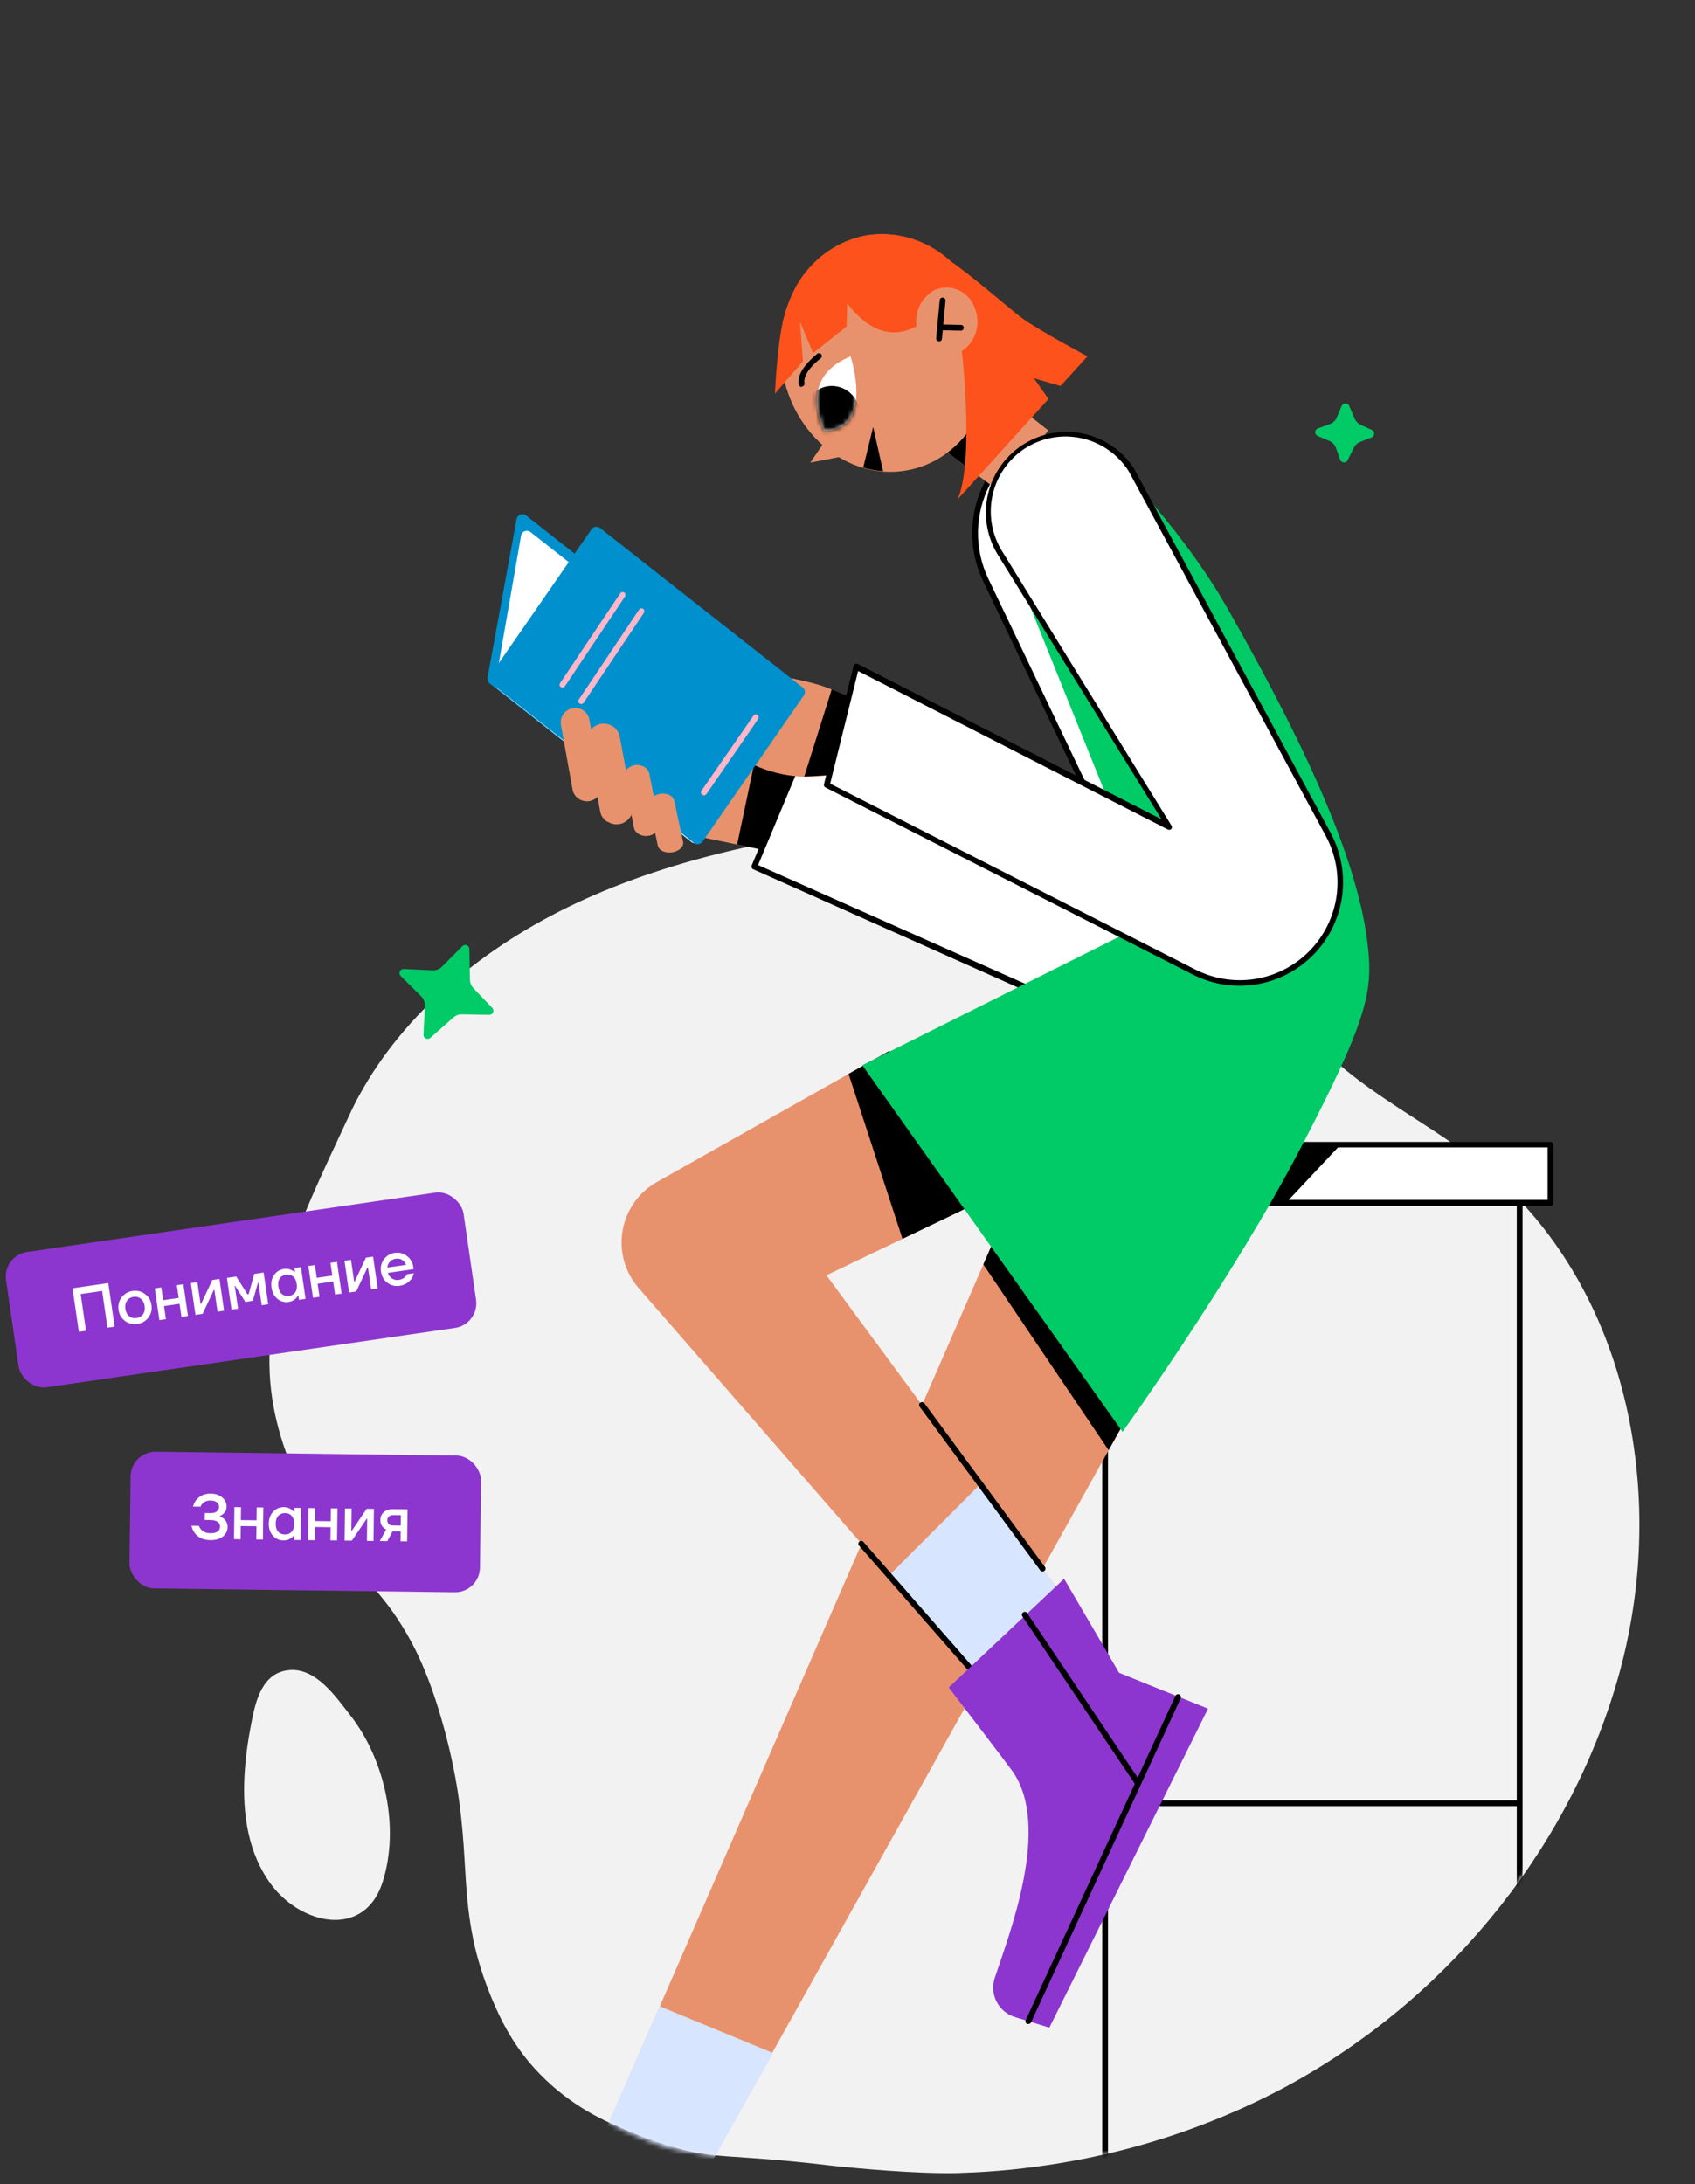 <?xml version="1.0" encoding="UTF-8"?> <svg xmlns="http://www.w3.org/2000/svg" width="375" height="483" viewBox="0 0 375 483" fill="none"><rect x="0" y="0" width="375" height="483" fill="#333333" stroke="none"/> <path d="M360.846 358.502C360.188 362.247 359.379 365.941 358.392 369.559C348.195 407.056 321.958 440.327 287.042 460.062C283.803 461.909 280.463 463.605 277.073 465.199C276.314 465.553 275.555 465.907 274.77 466.261C274.72 466.287 274.644 466.312 274.593 466.337C272.038 467.476 269.457 468.564 266.826 469.576C257.186 473.32 247.141 476.129 236.894 477.976C229.835 479.241 222.7 480.076 215.514 480.43C215.464 480.43 215.388 480.43 215.337 480.43C214.072 480.481 212.782 480.531 211.517 480.582C211.466 480.582 211.39 480.582 211.34 480.582C202.155 480.734 189.251 479.494 185.051 479.064C184.166 478.963 183.685 478.912 183.685 478.912C160.509 476.154 158.51 477.799 147.605 474.434C147.479 474.383 147.352 474.358 147.226 474.307C144.316 473.396 141.761 472.435 139.711 471.575C138.598 471.119 137.611 470.689 136.801 470.31C132.146 468.387 124.809 464.642 118.281 457.456C113.878 452.599 111.07 447.488 108.692 441.719C107.831 439.619 107.098 437.62 106.49 435.697C105.681 433.167 105.073 430.814 104.618 428.512C103.404 422.515 103.125 417.101 102.771 411.155C102.29 403.337 101.607 394.557 98.267 382.311C95.029 370.394 91.664 363.967 89.007 359.666C87.565 357.339 86.224 355.466 84.908 353.822C81.619 349.647 78.583 347.015 75.117 342.689C73.927 341.221 62.896 327.179 60.214 309.24C57.228 289.353 65.578 271.567 76.533 248.213C77.799 245.506 78.431 244.14 79.342 242.495C89.538 223.696 107.477 209.122 127.491 199.736C149.478 189.413 173.919 184.833 198.233 181.999C211.997 180.405 226.04 179.368 239.627 181.923C253.239 184.479 266.497 191.007 274.34 201.912C278.136 207.2 280.514 213.272 283.449 219.041C284.587 221.267 285.802 223.468 287.244 225.543C296.707 239.332 313.558 246.467 326.891 256.942C356.975 280.65 367.323 321.461 360.846 358.502Z" fill="#F2F2F2"></path> <path d="M63.91 369.356C57.938 369.947 56.544 376.267 55.635 380.905C54.892 384.664 54.301 388.68 54.089 392.742C53.649 401.245 54.892 409.945 60.015 416.795C64.653 423.009 72.882 426.42 78.793 423.585C81.325 422.373 83.431 420.008 84.644 416.235C88.478 404.261 85.22 389.105 77.369 379.177C74.292 375.267 69.912 368.765 63.91 369.356Z" fill="#F2F2F2"></path> <mask id="mask0_1956_2249" style="mask-type:alpha" maskUnits="userSpaceOnUse" x="47" y="0" width="328" height="483"> <path d="M365.125 360.673C364.468 364.417 363.658 368.112 362.671 371.73C342.208 407.28 321.35 445.107 291.321 462.233C288.083 464.08 284.743 465.775 281.352 467.369C280.593 467.723 279.834 468.078 279.05 468.432C278.999 468.457 278.923 468.482 278.873 468.508C276.317 469.646 273.737 470.734 271.105 471.746C261.465 475.491 250.984 475.172 240.737 477.019C233.678 478.284 226.98 482.246 219.794 482.601C219.743 482.601 219.667 482.601 219.617 482.601C218.352 482.651 217.061 482.702 215.796 482.752C215.746 482.752 215.67 482.752 215.619 482.752C206.435 482.904 193.531 481.664 189.331 481.234C188.445 481.133 187.965 481.082 187.965 481.082C164.789 478.325 165.797 477.955 152.335 475.856C152.209 475.806 151.014 475.639 150.888 475.588C147.841 475.088 147.14 474.925 143.911 473.605C142.798 473.149 141.891 472.86 141.081 472.48C136.426 470.557 129.088 466.812 122.56 459.627C118.158 454.769 115.349 449.658 112.971 443.889C112.111 441.789 111.377 439.791 110.77 437.868C109.96 435.337 109.353 432.984 108.898 430.682C107.683 424.686 107.405 419.271 107.051 413.325C106.57 405.507 105.887 396.727 102.547 384.482C99.308 372.565 95.943 366.138 93.287 361.837C91.844 359.509 90.503 357.637 89.188 355.992C85.898 351.817 82.862 349.186 79.396 344.859C78.207 343.392 67.175 329.35 64.493 311.411C61.508 291.524 69.857 273.737 80.813 250.384C82.078 247.676 82.71 246.31 83.621 244.666C93.818 225.867 63.608 204.278 83.621 194.891C105.608 184.568 27.877 86.998 52.191 84.164C65.956 82.57 175.744 -1.691 189.331 0.865C202.943 3.42 312.799 85.24 320.642 96.145C324.437 101.433 320.507 160.052 323.442 165.821C372.47 110.43 363.683 180.023 365.125 182.097C374.588 195.887 343.61 234.191 356.944 244.666C387.028 268.373 371.603 323.631 365.125 360.673Z" fill="#F2F2F2"></path> </mask> <g mask="url(#mask0_1956_2249)"> <path d="M153.384 184.763L168.471 187.882L176.756 168.073L159.146 166.675L153.384 184.763Z" fill="#E8926D"></path> <path d="M161.412 150.259L154.968 185.377C154.928 185.597 154.832 185.803 154.689 185.975C154.545 186.147 154.36 186.279 154.15 186.358C153.941 186.437 153.715 186.46 153.494 186.426C153.272 186.391 153.064 186.3 152.888 186.161L108.326 151.145C108.141 150.996 108 150.801 107.916 150.579C107.832 150.358 107.809 150.117 107.849 149.884L114.293 114.766C114.333 114.545 114.429 114.339 114.572 114.167C114.716 113.995 114.901 113.863 115.11 113.784C115.32 113.705 115.546 113.682 115.768 113.716C115.989 113.751 116.197 113.842 116.373 113.981L160.969 149.048C161.141 149.195 161.272 149.383 161.349 149.595C161.427 149.807 161.449 150.036 161.412 150.259V150.259Z" fill="#0090CD"></path> <path d="M168.471 187.882L163.083 186.757L167.328 166.675L176.756 168.073L168.471 187.882Z" fill="black"></path> <path d="M162.384 154.009L155.088 185.496C155.037 185.709 154.933 185.906 154.786 186.069C154.64 186.232 154.454 186.355 154.247 186.428C154.041 186.501 153.819 186.521 153.602 186.486C153.386 186.451 153.181 186.363 153.008 186.229L110.065 152.321C109.879 152.177 109.736 151.985 109.651 151.766C109.567 151.546 109.545 151.308 109.588 151.076L115.282 118.447C115.322 118.227 115.418 118.021 115.561 117.849C115.705 117.677 115.89 117.545 116.099 117.466C116.309 117.387 116.535 117.364 116.756 117.398C116.978 117.433 117.186 117.524 117.361 117.663L161.924 152.696C162.116 152.85 162.261 153.054 162.342 153.286C162.424 153.518 162.438 153.769 162.384 154.009Z" fill="white"></path> <path d="M336.218 535.568C336.046 535.568 335.882 535.499 335.76 535.378C335.639 535.256 335.57 535.092 335.57 534.92V259.636C335.555 259.543 335.56 259.448 335.585 259.358C335.611 259.267 335.655 259.183 335.716 259.111C335.777 259.04 335.852 258.982 335.938 258.943C336.023 258.903 336.116 258.883 336.21 258.883C336.303 258.883 336.396 258.903 336.482 258.943C336.567 258.982 336.642 259.04 336.703 259.111C336.764 259.183 336.809 259.267 336.834 259.358C336.859 259.448 336.864 259.543 336.849 259.636V534.92C336.849 535.089 336.783 535.251 336.665 535.372C336.547 535.493 336.387 535.563 336.218 535.568V535.568Z" fill="black"></path> <path d="M244.502 535.568C244.33 535.568 244.166 535.499 244.044 535.378C243.923 535.256 243.854 535.092 243.854 534.92V259.636C243.839 259.543 243.844 259.448 243.869 259.358C243.894 259.267 243.939 259.183 244 259.111C244.061 259.04 244.136 258.982 244.222 258.943C244.307 258.903 244.4 258.883 244.494 258.883C244.587 258.883 244.68 258.903 244.766 258.943C244.851 258.982 244.926 259.04 244.987 259.111C245.048 259.183 245.093 259.267 245.118 259.358C245.143 259.448 245.148 259.543 245.133 259.636V534.92C245.133 535.089 245.067 535.251 244.949 535.372C244.831 535.493 244.671 535.563 244.502 535.568Z" fill="black"></path> <path d="M343.02 253.191H234.53V266.079H343.02V253.191Z" fill="white"></path> <path d="M343.021 266.71H234.531C234.363 266.71 234.203 266.644 234.085 266.525C233.966 266.407 233.9 266.247 233.9 266.079V253.191C233.898 253.107 233.912 253.023 233.943 252.945C233.974 252.866 234.02 252.795 234.078 252.734C234.137 252.674 234.208 252.626 234.285 252.593C234.363 252.561 234.446 252.544 234.531 252.544H343.021C343.193 252.544 343.358 252.612 343.479 252.733C343.601 252.855 343.669 253.02 343.669 253.191V266.079C343.665 266.248 343.595 266.409 343.474 266.527C343.353 266.644 343.19 266.71 343.021 266.71ZM235.178 265.363H342.391V253.754H235.178V265.363Z" fill="black"></path> <path d="M336.219 399.426H244.503C244.41 399.441 244.315 399.436 244.225 399.411C244.134 399.385 244.05 399.341 243.979 399.28C243.907 399.219 243.85 399.144 243.81 399.058C243.771 398.973 243.75 398.88 243.75 398.786C243.75 398.693 243.771 398.6 243.81 398.514C243.85 398.429 243.907 398.354 243.979 398.293C244.05 398.232 244.134 398.187 244.225 398.162C244.315 398.137 244.41 398.132 244.503 398.147H336.219C336.371 398.172 336.508 398.25 336.608 398.367C336.707 398.484 336.762 398.633 336.762 398.786C336.762 398.94 336.707 399.089 336.608 399.206C336.508 399.323 336.371 399.401 336.219 399.426Z" fill="black"></path> <path d="M223.466 266.079L128.92 482.805L150.843 489.829L253.742 305.561L223.466 266.079Z" fill="#E8926D"></path> <path d="M296.548 253.192L284.444 266.08H261.362L276.994 252.458L296.548 253.192Z" fill="black"></path> <path d="M242.899 180.126L218.044 128.165C216.448 124.817 215.654 121.144 215.725 117.436C215.796 113.728 216.73 110.088 218.453 106.804L221.59 100.838L279.449 183.808L263.016 193.934L242.899 180.126Z" fill="white"></path> <path d="M263.017 194.599C262.89 194.6 262.766 194.564 262.659 194.497L242.543 180.688C242.447 180.625 242.37 180.536 242.321 180.433L217.483 128.472C215.843 125.034 215.026 121.261 215.097 117.453C215.168 113.645 216.125 109.906 217.892 106.531L221.029 100.565C221.079 100.47 221.152 100.389 221.241 100.33C221.331 100.27 221.433 100.234 221.54 100.224C221.65 100.211 221.762 100.229 221.861 100.278C221.961 100.326 222.045 100.402 222.103 100.497L279.979 183.535C280.026 183.607 280.058 183.689 280.073 183.774C280.088 183.859 280.085 183.946 280.064 184.03C280.049 184.115 280.015 184.195 279.965 184.266C279.914 184.337 279.85 184.396 279.775 184.439L263.358 194.565C263.25 194.609 263.131 194.621 263.017 194.599ZM243.395 179.734L263.034 193.201L278.53 183.655L221.659 102.099L219.017 107.128C217.345 110.327 216.44 113.872 216.372 117.481C216.304 121.09 217.075 124.666 218.625 127.926L243.395 179.734Z" fill="black"></path> <path d="M245.269 320.717L253.742 305.561L223.466 266.079L217.55 279.632L245.269 320.717Z" fill="black"></path> <path d="M166.884 191.633L242.848 225.438L260.458 205.544L177.351 166.675L166.884 191.633Z" fill="white"></path> <path d="M242.848 226.154H242.593L166.629 192.23C166.477 192.159 166.359 192.033 166.299 191.877C166.239 191.721 166.241 191.549 166.305 191.394L176.755 166.488C176.822 166.326 176.951 166.197 177.113 166.13C177.278 166.07 177.459 166.07 177.624 166.13L260.731 204.998C260.819 205.04 260.896 205.102 260.955 205.179C261.014 205.256 261.055 205.346 261.072 205.442C261.099 205.536 261.101 205.637 261.077 205.733C261.053 205.828 261.004 205.916 260.936 205.987L243.326 225.899C243.271 225.975 243.199 226.038 243.117 226.082C243.034 226.126 242.942 226.151 242.848 226.154V226.154ZM167.72 191.309L242.729 224.654L259.401 205.697L177.675 167.494L167.72 191.309Z" fill="black"></path> <path d="M239.577 359.023L182.842 282.036L219.955 264.256L196.77 232.411L145.355 261.392C143.362 262.509 141.644 264.056 140.326 265.922C139.008 267.787 138.123 269.924 137.736 272.175C137.349 274.426 137.469 276.735 138.088 278.934C138.708 281.132 139.81 283.165 141.315 284.883L220.108 375.235L239.577 359.023Z" fill="#E8926D"></path> <path d="M199.667 273.973L219.954 264.256L196.769 232.411L187.734 237.491L199.667 273.973Z" fill="black"></path> <path d="M302.565 208.766C303.758 218.994 302.923 224.841 287.716 253.976C272.51 283.11 248.354 316.66 248.354 316.66L190.767 235.581L248.729 206.601L242.046 97.496C242.046 97.496 260.457 114.902 271.658 134.694C286.267 160.419 300.178 188.121 302.565 208.766Z" fill="#00CB67"></path> <path d="M205.31 96.865L220.601 108.321L231.955 95.212L216.254 82.92L205.31 96.865Z" fill="#E8926D"></path> <path d="M215.334 104.366L221.045 86.671L216.254 82.92L205.31 96.865L215.334 104.366Z" fill="black"></path> <path d="M222.699 121.226L253.658 198.077L268.319 190.064L229.774 114.851L222.699 121.226Z" fill="#00CB67"></path> <path d="M188.382 170.102C181.742 172.483 174.456 172.325 167.925 169.659C156.656 165.243 146.99 146.61 146.99 146.61C146.99 146.61 175.102 148.503 183.949 152.475C192.797 156.447 188.382 170.102 188.382 170.102Z" fill="#E8926D"></path> <path d="M187.785 154.077L184.001 152.475L177.932 171.738L182.944 171.466L187.785 154.077Z" fill="black"></path> <path d="M177.864 153.77L155.412 186.16C155.309 186.305 155.178 186.426 155.027 186.518C154.876 186.611 154.708 186.671 154.532 186.697C154.357 186.722 154.179 186.712 154.008 186.667C153.836 186.621 153.676 186.542 153.537 186.433L108.684 151.145C108.441 150.942 108.279 150.657 108.228 150.343C108.178 150.03 108.243 149.709 108.412 149.44L130.863 117.05C130.965 116.904 131.095 116.781 131.245 116.687C131.396 116.593 131.564 116.531 131.739 116.504C131.914 116.477 132.093 116.486 132.265 116.53C132.437 116.573 132.598 116.652 132.739 116.76L177.608 152.048C177.857 152.252 178.021 152.542 178.068 152.86C178.115 153.178 178.042 153.503 177.864 153.77V153.77Z" fill="#0090CD"></path> <path d="M182.927 173.597L264.176 214.954C268.555 217.178 273.545 217.893 278.372 216.99C283.199 216.087 287.594 213.616 290.872 209.959V209.959C293.931 206.542 295.861 202.263 296.398 197.708C296.935 193.153 296.053 188.543 293.873 184.507L250.299 103.906C249.041 101.899 247.382 100.173 245.426 98.837C243.469 97.502 241.258 96.585 238.93 96.145C236.602 95.704 234.209 95.75 231.9 96.279C229.591 96.808 227.416 97.809 225.512 99.218V99.218C222.016 101.779 219.616 105.567 218.794 109.822C217.972 114.077 218.789 118.485 221.079 122.164L258.669 182.905L189.422 147.48L182.927 173.597Z" fill="white"></path> <path d="M274.268 218.006C270.658 218.013 267.099 217.16 263.886 215.517L182.637 174.159C182.505 174.099 182.398 173.995 182.335 173.864C182.273 173.733 182.259 173.584 182.296 173.443L188.842 147.258C188.869 147.166 188.914 147.08 188.976 147.007C189.037 146.933 189.114 146.874 189.2 146.832C189.288 146.79 189.384 146.768 189.482 146.768C189.579 146.768 189.675 146.79 189.763 146.832L256.981 181.2L220.585 122.403C218.221 118.394 217.517 113.62 218.625 109.1C219.733 104.579 222.564 100.671 226.514 98.21C230.464 95.749 235.22 94.93 239.766 95.927C244.312 96.924 248.287 99.659 250.844 103.548L294.384 184.2C296.27 187.691 297.218 191.612 297.134 195.58C297.05 199.547 295.937 203.424 293.904 206.832C291.871 210.24 288.987 213.061 285.536 215.02C282.085 216.979 278.185 218.007 274.216 218.006H274.268ZM183.66 173.307L264.465 214.426C268.575 216.516 273.246 217.239 277.796 216.489C282.346 215.738 286.537 213.553 289.758 210.252C292.978 206.952 295.06 202.708 295.699 198.141C296.338 193.574 295.501 188.923 293.31 184.865L249.736 104.247C248.519 102.321 246.917 100.666 245.032 99.387C243.146 98.107 241.016 97.231 238.776 96.811C236.537 96.392 234.234 96.44 232.013 96.951C229.793 97.461 227.701 98.425 225.87 99.781C222.549 102.266 220.275 105.901 219.493 109.975C218.711 114.049 219.477 118.268 221.642 121.806L259.146 182.547C259.231 182.657 259.276 182.791 259.276 182.93C259.276 183.069 259.231 183.204 259.146 183.314C259.052 183.419 258.926 183.49 258.786 183.515C258.647 183.539 258.504 183.517 258.379 183.45L189.848 148.4L183.66 173.307Z" fill="black"></path> <path d="M124.096 160.299L126.671 174.636C126.751 175.055 126.916 175.452 127.156 175.804C127.397 176.156 127.707 176.455 128.068 176.682V176.682C128.59 177.026 129.2 177.212 129.825 177.217C130.45 177.221 131.063 177.043 131.588 176.705C132.114 176.367 132.53 175.884 132.786 175.314C133.042 174.743 133.126 174.111 133.029 173.494L130.37 159.106C130.274 158.589 130.048 158.105 129.714 157.7C129.38 157.294 128.949 156.98 128.461 156.787V156.787C127.931 156.578 127.356 156.513 126.793 156.598C126.23 156.684 125.7 156.917 125.257 157.274C124.814 157.63 124.473 158.098 124.269 158.63C124.065 159.161 124.005 159.737 124.096 160.299V160.299Z" fill="#E8926D"></path> <path d="M129.976 164.05L132.789 179.512C132.883 179.968 133.069 180.399 133.336 180.78C133.602 181.162 133.944 181.484 134.34 181.728H134.443C135.015 182.098 135.681 182.299 136.363 182.307C137.044 182.315 137.714 182.131 138.296 181.774C138.877 181.418 139.345 180.904 139.647 180.292C139.948 179.681 140.071 178.997 140 178.319L137.085 162.805C136.968 162.245 136.711 161.723 136.338 161.288C135.966 160.853 135.49 160.519 134.954 160.316V160.316C134.374 160.07 133.74 159.981 133.114 160.057C132.489 160.133 131.894 160.372 131.39 160.75C130.886 161.128 130.49 161.632 130.242 162.211C129.994 162.79 129.902 163.424 129.976 164.05Z" fill="#E8926D"></path> <path d="M138.125 172.028L140.222 182.956C140.289 183.288 140.431 183.601 140.638 183.87C140.845 184.139 141.111 184.357 141.415 184.507V184.507C143.478 185.649 146.206 184.081 145.814 182.018L143.649 171.056C143.541 170.647 143.327 170.273 143.027 169.973C142.728 169.673 142.354 169.459 141.944 169.352V169.352C140.018 168.636 137.767 170.17 138.125 172.028Z" fill="#E8926D"></path> <path d="M143.632 177.96L145.524 186.979C145.602 187.268 145.748 187.535 145.95 187.758C146.151 187.98 146.403 188.151 146.684 188.257V188.257C148.712 189.144 151.491 187.814 151.116 186.109L149.156 177.04C149.042 176.681 148.832 176.36 148.55 176.111C148.268 175.862 147.923 175.694 147.553 175.625V175.625C145.576 175.113 143.308 176.426 143.632 177.96Z" fill="#E8926D"></path> <path d="M200.37 104.075C213.077 101.972 221.452 88.633 219.076 74.282C216.7 59.931 204.473 50.002 191.766 52.106C179.059 54.209 170.684 67.549 173.06 81.9C175.436 96.251 187.663 106.179 200.37 104.075Z" fill="#E8926D"></path> <path d="M212.555 75.437C212.555 75.437 215.76 101.247 211.89 110.401L231.955 88.239L228.751 83.653L234.632 85.358L240.599 78.812C240.599 78.812 229.688 72.982 226.023 70.288C222.358 67.595 207.441 53.974 202.48 53.684C197.519 53.394 215.112 69.317 215.112 69.317L212.555 75.437Z" fill="#FD521B"></path> <path d="M205.583 69.93C205.583 69.93 197.059 79.647 187.444 67.118L187.291 72.232L179.875 78.079L176.994 71.175L177.642 79.92L171.453 87.046C171.453 87.046 172.05 72.266 174.283 67.629C175.545 65.004 181.58 58.526 181.58 58.526L195.218 58.287L205.583 69.93Z" fill="#FD521B"></path> <path d="M183.25 96.456L179.278 102.303L186.574 100.905L183.25 96.456Z" fill="#E8926D"></path> <path d="M182.331 95.246C182.331 95.246 176.074 83.671 188.178 78.829C188.178 78.829 193.582 95.246 182.331 95.246Z" fill="white"></path> <path d="M190.974 103.411C192.41 103.823 193.883 104.091 195.372 104.213L193.173 94.427L190.974 103.411Z" fill="black"></path> <path d="M182.415 65.583L210.305 71.021L211.276 58.73C208.805 56.125 205.742 54.154 202.347 52.985C198.952 51.816 195.325 51.482 191.774 52.013C187.722 52.791 183.955 54.652 180.876 57.398C177.796 60.145 175.518 63.674 174.283 67.612L182.415 65.583Z" fill="#FD521B"></path> <mask id="mask1_1956_2249" style="mask-type:alpha" maskUnits="userSpaceOnUse" x="180" y="78" width="10" height="18"> <path d="M182.331 95.246C182.331 95.246 176.074 83.671 188.178 78.829C188.178 78.829 193.582 95.246 182.331 95.246Z" fill="white"></path> </mask> <g mask="url(#mask1_1956_2249)"> <path d="M190.156 91.478C190.16 92.693 189.803 93.881 189.13 94.893C188.458 95.904 187.501 96.694 186.38 97.161C185.258 97.628 184.024 97.752 182.832 97.517C181.641 97.282 180.546 96.699 179.686 95.841C178.826 94.984 178.239 93.89 178.001 92.699C177.763 91.508 177.884 90.273 178.348 89.151C178.812 88.028 179.598 87.069 180.608 86.394C181.617 85.719 182.805 85.358 184.019 85.358C185.644 85.358 187.202 86.003 188.353 87.15C189.503 88.297 190.152 89.854 190.156 91.478V91.478Z" fill="black"></path> </g> <path d="M177.352 85.58C177.202 85.579 177.057 85.525 176.942 85.429C176.827 85.332 176.749 85.199 176.722 85.052C176.074 81.812 180.625 78.454 180.813 78.232C180.949 78.133 181.118 78.091 181.284 78.117C181.367 78.13 181.446 78.158 181.517 78.202C181.588 78.245 181.65 78.302 181.699 78.369C181.749 78.436 181.784 78.512 181.804 78.593C181.824 78.674 181.828 78.758 181.815 78.84C181.802 78.923 181.773 79.002 181.73 79.073C181.687 79.144 181.63 79.206 181.563 79.255C180.421 80.091 177.574 82.665 177.983 84.728C178.013 84.895 177.976 85.067 177.881 85.207C177.785 85.347 177.638 85.445 177.472 85.478L177.352 85.58Z" fill="black"></path> <path d="M215.641 68.106C215.352 67.235 214.883 66.434 214.265 65.755C213.648 65.076 212.895 64.533 212.055 64.162C211.216 63.791 210.308 63.6 209.39 63.601C208.472 63.602 207.564 63.795 206.725 64.168C205.039 65.102 203.757 66.627 203.128 68.449C202.498 70.272 202.565 72.263 203.316 74.038C203.605 74.912 204.074 75.715 204.693 76.395C205.312 77.076 206.066 77.62 206.908 77.991C207.75 78.362 208.66 78.552 209.58 78.55C210.5 78.547 211.409 78.352 212.249 77.977C213.938 77.045 215.221 75.519 215.848 73.695C216.475 71.871 216.401 69.879 215.641 68.106Z" fill="#E8926D"></path> <path d="M207.696 75.488C207.528 75.47 207.372 75.388 207.264 75.257C207.155 75.126 207.103 74.958 207.117 74.789L207.901 66.384C207.907 66.3 207.931 66.217 207.97 66.142C208.008 66.067 208.062 66 208.127 65.946C208.193 65.892 208.268 65.852 208.349 65.827C208.43 65.803 208.516 65.795 208.6 65.805C208.767 65.826 208.92 65.91 209.028 66.04C209.135 66.169 209.19 66.335 209.18 66.504L208.395 74.908C208.389 74.993 208.366 75.075 208.327 75.15C208.288 75.226 208.234 75.292 208.169 75.346C208.104 75.4 208.028 75.441 207.947 75.465C207.866 75.489 207.781 75.497 207.696 75.488Z" fill="black"></path> <path d="M212.555 73.135L208.054 73.032C207.971 73.033 207.888 73.016 207.811 72.983C207.735 72.95 207.665 72.901 207.608 72.841C207.55 72.78 207.506 72.708 207.477 72.63C207.448 72.552 207.436 72.468 207.441 72.385C207.453 72.219 207.526 72.063 207.645 71.947C207.764 71.83 207.922 71.762 208.088 71.754L212.589 71.856C212.673 71.856 212.757 71.873 212.834 71.906C212.912 71.939 212.982 71.987 213.041 72.047C213.1 72.107 213.146 72.179 213.177 72.257C213.207 72.336 213.222 72.42 213.22 72.504C213.218 72.589 213.199 72.673 213.164 72.751C213.129 72.828 213.08 72.899 213.018 72.957C212.956 73.016 212.884 73.062 212.804 73.092C212.725 73.123 212.64 73.137 212.555 73.135V73.135Z" fill="black"></path> <path d="M145.95 443.698L128.595 483.197L150.689 490.204L171.044 454.046L145.95 443.698Z" fill="#D7E5FF"></path> <path d="M239.593 359.023L216.886 328.218L196.719 348.403L220.108 375.253L239.593 359.023Z" fill="#D7E5FF"></path> <path d="M156.128 487.323L150.878 507.78L156.231 535.056H80.096L78.732 525.867C78.463 524.079 78.916 522.258 79.99 520.803C81.064 519.348 82.672 518.38 84.46 518.111C94.689 516.713 113.441 512.4 120.738 499.358C122.05 496.989 121.573 478.799 121.573 478.799L156.128 487.323Z" fill="#FEA419"></path> <path d="M230.659 347.533C230.558 347.534 230.457 347.511 230.365 347.467C230.274 347.423 230.194 347.358 230.131 347.278L203.468 311.103C203.367 310.965 203.325 310.792 203.35 310.623C203.376 310.453 203.467 310.301 203.605 310.199C203.744 310.102 203.916 310.062 204.084 310.088C204.252 310.113 204.404 310.202 204.508 310.336L231.171 346.528C231.22 346.594 231.256 346.671 231.277 346.752C231.297 346.833 231.3 346.917 231.288 346.999C231.275 347.082 231.246 347.161 231.203 347.232C231.159 347.303 231.102 347.365 231.034 347.414C230.925 347.492 230.794 347.533 230.659 347.533V347.533Z" fill="black"></path> <path d="M214.43 369.354C214.34 369.354 214.25 369.334 214.168 369.295C214.085 369.257 214.012 369.202 213.953 369.132L190.087 341.856C190.026 341.798 189.978 341.727 189.946 341.65C189.913 341.572 189.896 341.489 189.896 341.405C189.896 341.32 189.913 341.237 189.946 341.159C189.978 341.082 190.026 341.012 190.087 340.953C190.208 340.835 190.37 340.769 190.538 340.769C190.707 340.769 190.869 340.835 190.99 340.953L214.857 368.229C214.974 368.35 215.04 368.512 215.04 368.681C215.04 368.849 214.974 369.011 214.857 369.132C214.748 369.258 214.596 369.338 214.43 369.354Z" fill="black"></path> <path d="M235.416 349.152L247.588 369.95L267.261 377.877L232.16 448.42L224.488 446.068C222.771 445.523 221.339 444.32 220.506 442.723C219.672 441.126 219.504 439.264 220.039 437.544C223.278 427.741 232.62 403.994 224.011 391.737C222.443 389.538 209.896 373.189 209.896 373.189L235.416 349.152Z" fill="#8C36CF"></path> <path d="M227.507 447.602C227.423 447.625 227.335 447.625 227.251 447.602C227.175 447.569 227.106 447.521 227.048 447.461C226.99 447.401 226.945 447.33 226.915 447.252C226.885 447.174 226.87 447.091 226.873 447.008C226.875 446.925 226.893 446.843 226.927 446.767L260.051 375.048C260.121 374.896 260.248 374.779 260.405 374.722C260.561 374.664 260.734 374.671 260.886 374.741C261.041 374.811 261.163 374.941 261.223 375.1C261.284 375.26 261.279 375.437 261.21 375.593L228.086 447.295C228.029 447.396 227.944 447.478 227.841 447.533C227.738 447.587 227.623 447.611 227.507 447.602V447.602Z" fill="black"></path> <path d="M251.765 395.011C251.661 395.011 251.559 394.986 251.467 394.939C251.375 394.891 251.296 394.822 251.236 394.738L226.244 357.54C226.183 357.47 226.137 357.388 226.109 357.299C226.082 357.21 226.075 357.116 226.087 357.024C226.1 356.931 226.132 356.843 226.182 356.764C226.232 356.685 226.298 356.618 226.376 356.568C226.454 356.517 226.542 356.483 226.634 356.47C226.726 356.456 226.82 356.462 226.91 356.488C226.999 356.514 227.082 356.559 227.152 356.62C227.223 356.681 227.28 356.756 227.318 356.841L252.293 394.022C252.341 394.091 252.375 394.169 252.392 394.251C252.41 394.334 252.41 394.418 252.394 394.501C252.379 394.584 252.346 394.662 252.3 394.732C252.253 394.802 252.193 394.862 252.123 394.908C252.014 394.973 251.891 395.009 251.765 395.011V395.011Z" fill="black"></path> <path d="M124.436 152.065C124.31 152.066 124.186 152.031 124.078 151.963C124.008 151.917 123.948 151.857 123.901 151.787C123.855 151.717 123.822 151.638 123.807 151.556C123.791 151.473 123.791 151.388 123.809 151.306C123.826 151.224 123.86 151.146 123.908 151.077L137.222 131.216C137.268 131.147 137.327 131.087 137.396 131.041C137.465 130.994 137.543 130.962 137.624 130.945C137.706 130.928 137.79 130.928 137.871 130.944C137.953 130.96 138.031 130.991 138.1 131.037C138.17 131.083 138.229 131.142 138.276 131.211C138.322 131.28 138.355 131.358 138.371 131.439C138.388 131.521 138.388 131.605 138.373 131.686C138.357 131.768 138.325 131.846 138.279 131.915L124.965 151.793C124.907 151.879 124.828 151.95 124.736 151.997C124.643 152.045 124.54 152.068 124.436 152.065V152.065Z" fill="#FFB6C8"></path> <path d="M128.596 155.697C128.468 155.688 128.345 155.647 128.238 155.577C128.167 155.531 128.107 155.471 128.061 155.401C128.014 155.331 127.982 155.252 127.966 155.17C127.95 155.087 127.951 155.002 127.968 154.92C127.985 154.838 128.019 154.76 128.067 154.691L141.381 134.83C141.475 134.689 141.621 134.591 141.786 134.556C141.952 134.521 142.125 134.552 142.268 134.643C142.339 134.691 142.399 134.752 142.446 134.824C142.493 134.895 142.525 134.975 142.541 135.059C142.557 135.143 142.556 135.229 142.538 135.313C142.521 135.397 142.487 135.476 142.438 135.546L129.124 155.407C129.067 155.495 128.989 155.568 128.897 155.619C128.804 155.669 128.701 155.696 128.596 155.697V155.697Z" fill="#FFB6C8"></path> <path d="M155.702 175.881C155.575 175.873 155.451 175.832 155.344 175.762C155.275 175.714 155.217 175.654 155.172 175.583C155.127 175.512 155.096 175.434 155.082 175.351C155.067 175.269 155.07 175.184 155.089 175.102C155.107 175.021 155.142 174.944 155.191 174.876L166.698 158.271C166.746 158.203 166.807 158.145 166.878 158.1C166.948 158.056 167.027 158.025 167.109 158.011C167.192 157.997 167.276 157.999 167.358 158.017C167.439 158.036 167.516 158.07 167.584 158.118C167.653 158.166 167.711 158.227 167.755 158.298C167.8 158.368 167.83 158.447 167.845 158.529C167.859 158.612 167.857 158.696 167.838 158.778C167.82 158.859 167.786 158.936 167.738 159.004L156.299 175.609C156.233 175.703 156.143 175.778 156.038 175.826C155.933 175.874 155.817 175.893 155.702 175.881V175.881Z" fill="#FFB6C8"></path> </g> <path d="M94.863 223.432L94.611 228.842L99.071 224.893L99.072 224.893C99.7 224.336 100.015 224.058 100.372 223.862C100.689 223.688 101.03 223.563 101.384 223.489C101.784 223.407 102.203 223.415 103.043 223.431L108.242 223.53L104.651 219.768C104.072 219.161 103.782 218.857 103.572 218.507C103.387 218.197 103.248 217.861 103.162 217.51C103.064 217.114 103.056 216.694 103.041 215.855L102.93 209.898L99.117 213.745C98.446 214.422 98.11 214.76 97.716 214.996C97.367 215.205 96.985 215.354 96.587 215.436C96.137 215.529 95.661 215.507 94.709 215.463L89.298 215.21L93.145 219.023C93.822 219.694 94.161 220.03 94.396 220.424C94.605 220.773 94.754 221.155 94.837 221.554C94.93 222.003 94.907 222.479 94.863 223.432Z" fill="#00CB67" stroke="#00CB67" stroke-width="1.82" stroke-linecap="round" stroke-linejoin="round"></path> <rect x="0.547" y="277.672" width="102.282" height="30.237" rx="5.509" transform="rotate(-8.269 0.547 277.672)" fill="#8C36CF"></rect> <path d="M17.445 294.535L16.045 284.903L23.958 283.753L25.358 293.385L23.775 293.615L22.595 285.497L17.848 286.187L19.028 294.305L17.445 294.535ZM27.645 292.125C26.845 291.52 26.371 290.704 26.221 289.677C26.072 288.649 26.295 287.736 26.891 286.938C27.495 286.129 28.311 285.649 29.338 285.5C30.365 285.351 31.279 285.579 32.079 286.184C32.887 286.778 33.365 287.589 33.514 288.617C33.664 289.644 33.437 290.562 32.833 291.371C32.237 292.17 31.425 292.644 30.398 292.793C29.37 292.942 28.453 292.72 27.645 292.125ZM28.081 287.678C27.748 288.157 27.632 288.75 27.735 289.457C27.838 290.163 28.118 290.703 28.575 291.077C29.031 291.442 29.575 291.578 30.208 291.486C30.841 291.394 31.324 291.108 31.657 290.629C31.989 290.14 32.103 289.543 32.001 288.837C31.898 288.13 31.619 287.595 31.163 287.23C30.706 286.856 30.161 286.715 29.528 286.807C28.895 286.899 28.413 287.19 28.081 287.678ZM35.261 291.946L34.241 284.928L35.686 284.718L36.096 287.539L39.536 287.039L39.126 284.218L40.571 284.008L41.59 291.026L40.146 291.236L39.726 288.346L36.286 288.846L36.706 291.736L35.261 291.946ZM43.243 290.786L42.223 283.768L43.668 283.558L44.348 288.236L44.354 288.376L44.492 288.356L46.97 283.078L48.553 282.848L49.573 289.866L48.128 290.076L47.448 285.397L47.442 285.258L47.304 285.278L44.825 290.556L43.243 290.786ZM51.225 289.626L50.205 282.608L52.269 282.308L54.737 286.235L55.012 286.195L56.26 281.728L58.324 281.428L59.344 288.446L57.899 288.656L57.179 283.702L57.172 283.562L57.104 283.572L55.93 287.677L54.279 287.917L51.985 284.316L51.916 284.326L51.95 284.462L52.67 289.416L51.225 289.626ZM61.391 287.263C60.669 286.675 60.229 285.839 60.072 284.757C59.914 283.674 60.099 282.753 60.625 281.993C61.16 281.222 61.899 280.768 62.844 280.63C63.44 280.544 64.011 280.639 64.558 280.915C64.79 281.031 65.003 281.174 65.196 281.342L65.264 281.332L65.135 280.438L66.579 280.228L67.599 287.246L66.154 287.456L66.014 286.493L65.946 286.503C65.836 286.715 65.675 286.926 65.462 287.135C65.019 287.574 64.5 287.837 63.904 287.923C62.959 288.061 62.121 287.841 61.391 287.263ZM61.884 282.723C61.575 283.18 61.476 283.785 61.585 284.537C61.694 285.289 61.962 285.84 62.388 286.191C62.813 286.541 63.347 286.669 63.989 286.576C64.595 286.488 65.047 286.216 65.346 285.761C65.653 285.295 65.752 284.69 65.644 283.947C65.537 283.204 65.27 282.657 64.844 282.307C64.426 281.946 63.915 281.81 63.309 281.898C62.667 281.991 62.192 282.266 61.884 282.723ZM69.245 287.007L68.225 279.989L69.67 279.779L70.08 282.6L73.52 282.1L73.11 279.279L74.555 279.069L75.575 286.087L74.13 286.297L73.71 283.407L70.27 283.907L70.69 286.797L69.245 287.007ZM77.227 285.846L76.207 278.829L77.652 278.619L78.332 283.297L78.338 283.437L78.476 283.417L80.955 278.139L82.537 277.909L83.557 284.926L82.112 285.136L81.432 280.458L81.426 280.318L81.288 280.338L78.81 285.616L77.227 285.846ZM85.697 283.688C84.906 283.082 84.436 282.265 84.287 281.237C84.137 280.21 84.356 279.298 84.943 278.5C85.537 277.693 86.334 277.216 87.334 277.071C88.334 276.926 89.23 277.156 90.02 277.762C90.819 278.358 91.293 279.17 91.442 280.197L91.512 280.679L85.802 281.509C85.996 282.071 86.314 282.488 86.756 282.761C87.199 283.034 87.681 283.133 88.204 283.057C88.847 282.963 89.337 282.728 89.675 282.351C89.831 282.197 89.959 282.015 90.06 281.803L91.573 281.583C91.446 282.061 91.258 282.477 91.01 282.832C90.367 283.693 89.495 284.204 88.394 284.364C87.394 284.509 86.495 284.284 85.697 283.688ZM85.7 280.329L89.828 279.729C89.679 279.283 89.402 278.925 88.998 278.656C88.603 278.385 88.111 278.293 87.524 278.378C87.029 278.45 86.611 278.666 86.269 279.024C85.927 279.374 85.737 279.809 85.7 280.329Z" fill="white"></path> <rect x="28.964" y="320.984" width="77.542" height="30.237" rx="5.509" transform="rotate(0.729 28.964 320.984)" fill="#8C36CF"></rect> <path d="M42.358 337.424L44.026 337.445C44.115 337.734 44.27 338.004 44.489 338.258C44.973 338.792 45.647 339.065 46.509 339.076C47.946 339.094 48.67 338.594 48.683 337.574C48.688 337.166 48.512 336.83 48.154 336.566C47.805 336.302 47.269 336.165 46.546 336.156L45.294 336.14L45.314 334.611L46.565 334.627C47.177 334.634 47.642 334.511 47.961 334.255C48.288 334 48.455 333.668 48.46 333.26C48.465 332.852 48.307 332.517 47.986 332.253C47.674 331.989 47.212 331.854 46.601 331.846C45.822 331.836 45.217 332.06 44.784 332.518C44.587 332.738 44.45 332.968 44.372 333.208L42.69 333.187C42.836 332.66 43.074 332.177 43.404 331.736C44.195 330.772 45.267 330.299 46.62 330.317C47.695 330.33 48.549 330.619 49.182 331.183C49.824 331.739 50.14 332.415 50.129 333.212C50.121 333.851 49.869 334.386 49.372 334.815C49.184 334.989 48.941 335.144 48.643 335.279L48.642 335.348C48.956 335.464 49.241 335.63 49.498 335.846C50.075 336.363 50.359 336.993 50.35 337.734C50.339 338.587 49.987 339.282 49.294 339.821C48.611 340.359 47.676 340.62 46.489 340.605C44.988 340.586 43.845 340.053 43.061 339.004C42.706 338.518 42.471 337.991 42.358 337.424ZM51.771 340.394L51.862 333.303L53.322 333.322L53.285 336.172L56.761 336.217L56.797 333.366L58.257 333.385L58.167 340.476L56.707 340.457L56.744 337.537L53.268 337.493L53.231 340.413L51.771 340.394ZM60.376 339.628C59.755 338.934 59.451 338.04 59.465 336.946C59.479 335.853 59.805 334.971 60.444 334.303C61.092 333.625 61.894 333.292 62.849 333.304C63.451 333.312 64 333.495 64.496 333.854C64.708 334.005 64.895 334.179 65.06 334.375L65.129 334.376L65.141 333.472L66.601 333.491L66.511 340.582L65.051 340.563L65.063 339.59L64.993 339.589C64.852 339.782 64.66 339.965 64.416 340.138C63.911 340.503 63.357 340.681 62.755 340.673C61.8 340.661 61.007 340.313 60.376 339.628ZM61.573 335.221C61.197 335.624 61.004 336.206 60.994 336.966C60.984 337.726 61.162 338.312 61.528 338.725C61.894 339.137 62.401 339.348 63.05 339.356C63.661 339.364 64.151 339.166 64.517 338.763C64.893 338.35 65.086 337.769 65.096 337.018C65.105 336.267 64.927 335.685 64.562 335.273C64.206 334.851 63.722 334.636 63.11 334.629C62.461 334.62 61.949 334.818 61.573 335.221ZM68.174 340.603L68.264 333.512L69.724 333.531L69.688 336.381L73.163 336.425L73.2 333.575L74.66 333.594L74.569 340.685L73.109 340.666L73.147 337.746L69.671 337.702L69.633 340.622L68.174 340.603ZM76.239 340.706L76.329 333.615L77.789 333.633L77.729 338.361L77.713 338.5L77.852 338.501L81.126 333.676L82.725 333.696L82.635 340.787L81.175 340.769L81.235 336.041L81.251 335.902L81.112 335.901L77.838 340.726L76.239 340.706ZM84.026 340.805L85.449 338.25C85.21 338.136 84.989 337.985 84.788 337.797C84.357 337.374 84.146 336.825 84.155 336.148C84.164 335.434 84.422 334.853 84.928 334.406C85.434 333.958 86.114 333.739 86.967 333.75L90.165 333.791L90.074 340.882L88.614 340.863L88.642 338.708L86.834 338.685L85.695 340.826L84.026 340.805ZM85.684 336.167C85.68 336.538 85.787 336.832 86.007 337.048C86.227 337.254 86.555 337.361 86.99 337.366L88.659 337.387L88.688 335.093L87.019 335.072C86.612 335.067 86.286 335.169 86.042 335.379C85.808 335.58 85.689 335.843 85.684 336.167Z" fill="white"></path> <path d="M296.762 99.699L297.347 101.355L298.322 99.388C298.694 98.635 298.881 98.259 299.138 97.943C299.366 97.663 299.635 97.418 299.936 97.216C300.274 96.989 300.666 96.839 301.45 96.537L303.116 95.897L301.488 95.165C300.722 94.821 300.339 94.649 300.013 94.403C299.724 94.186 299.47 93.927 299.257 93.634C299.018 93.304 298.852 92.918 298.522 92.146L298.522 92.146L297.657 90.128L296.981 91.75L296.981 91.75C296.614 92.629 296.431 93.07 296.155 93.436C295.91 93.761 295.612 94.043 295.274 94.269C294.893 94.525 294.443 94.684 293.544 95.001L291.888 95.587L293.51 96.262C294.39 96.629 294.83 96.812 295.196 97.089C295.521 97.334 295.803 97.631 296.03 97.969C296.285 98.351 296.444 98.8 296.762 99.699Z" fill="#00CB67" stroke="#00CB67" stroke-width="1.82" stroke-linecap="round" stroke-linejoin="round"></path> </svg> 
